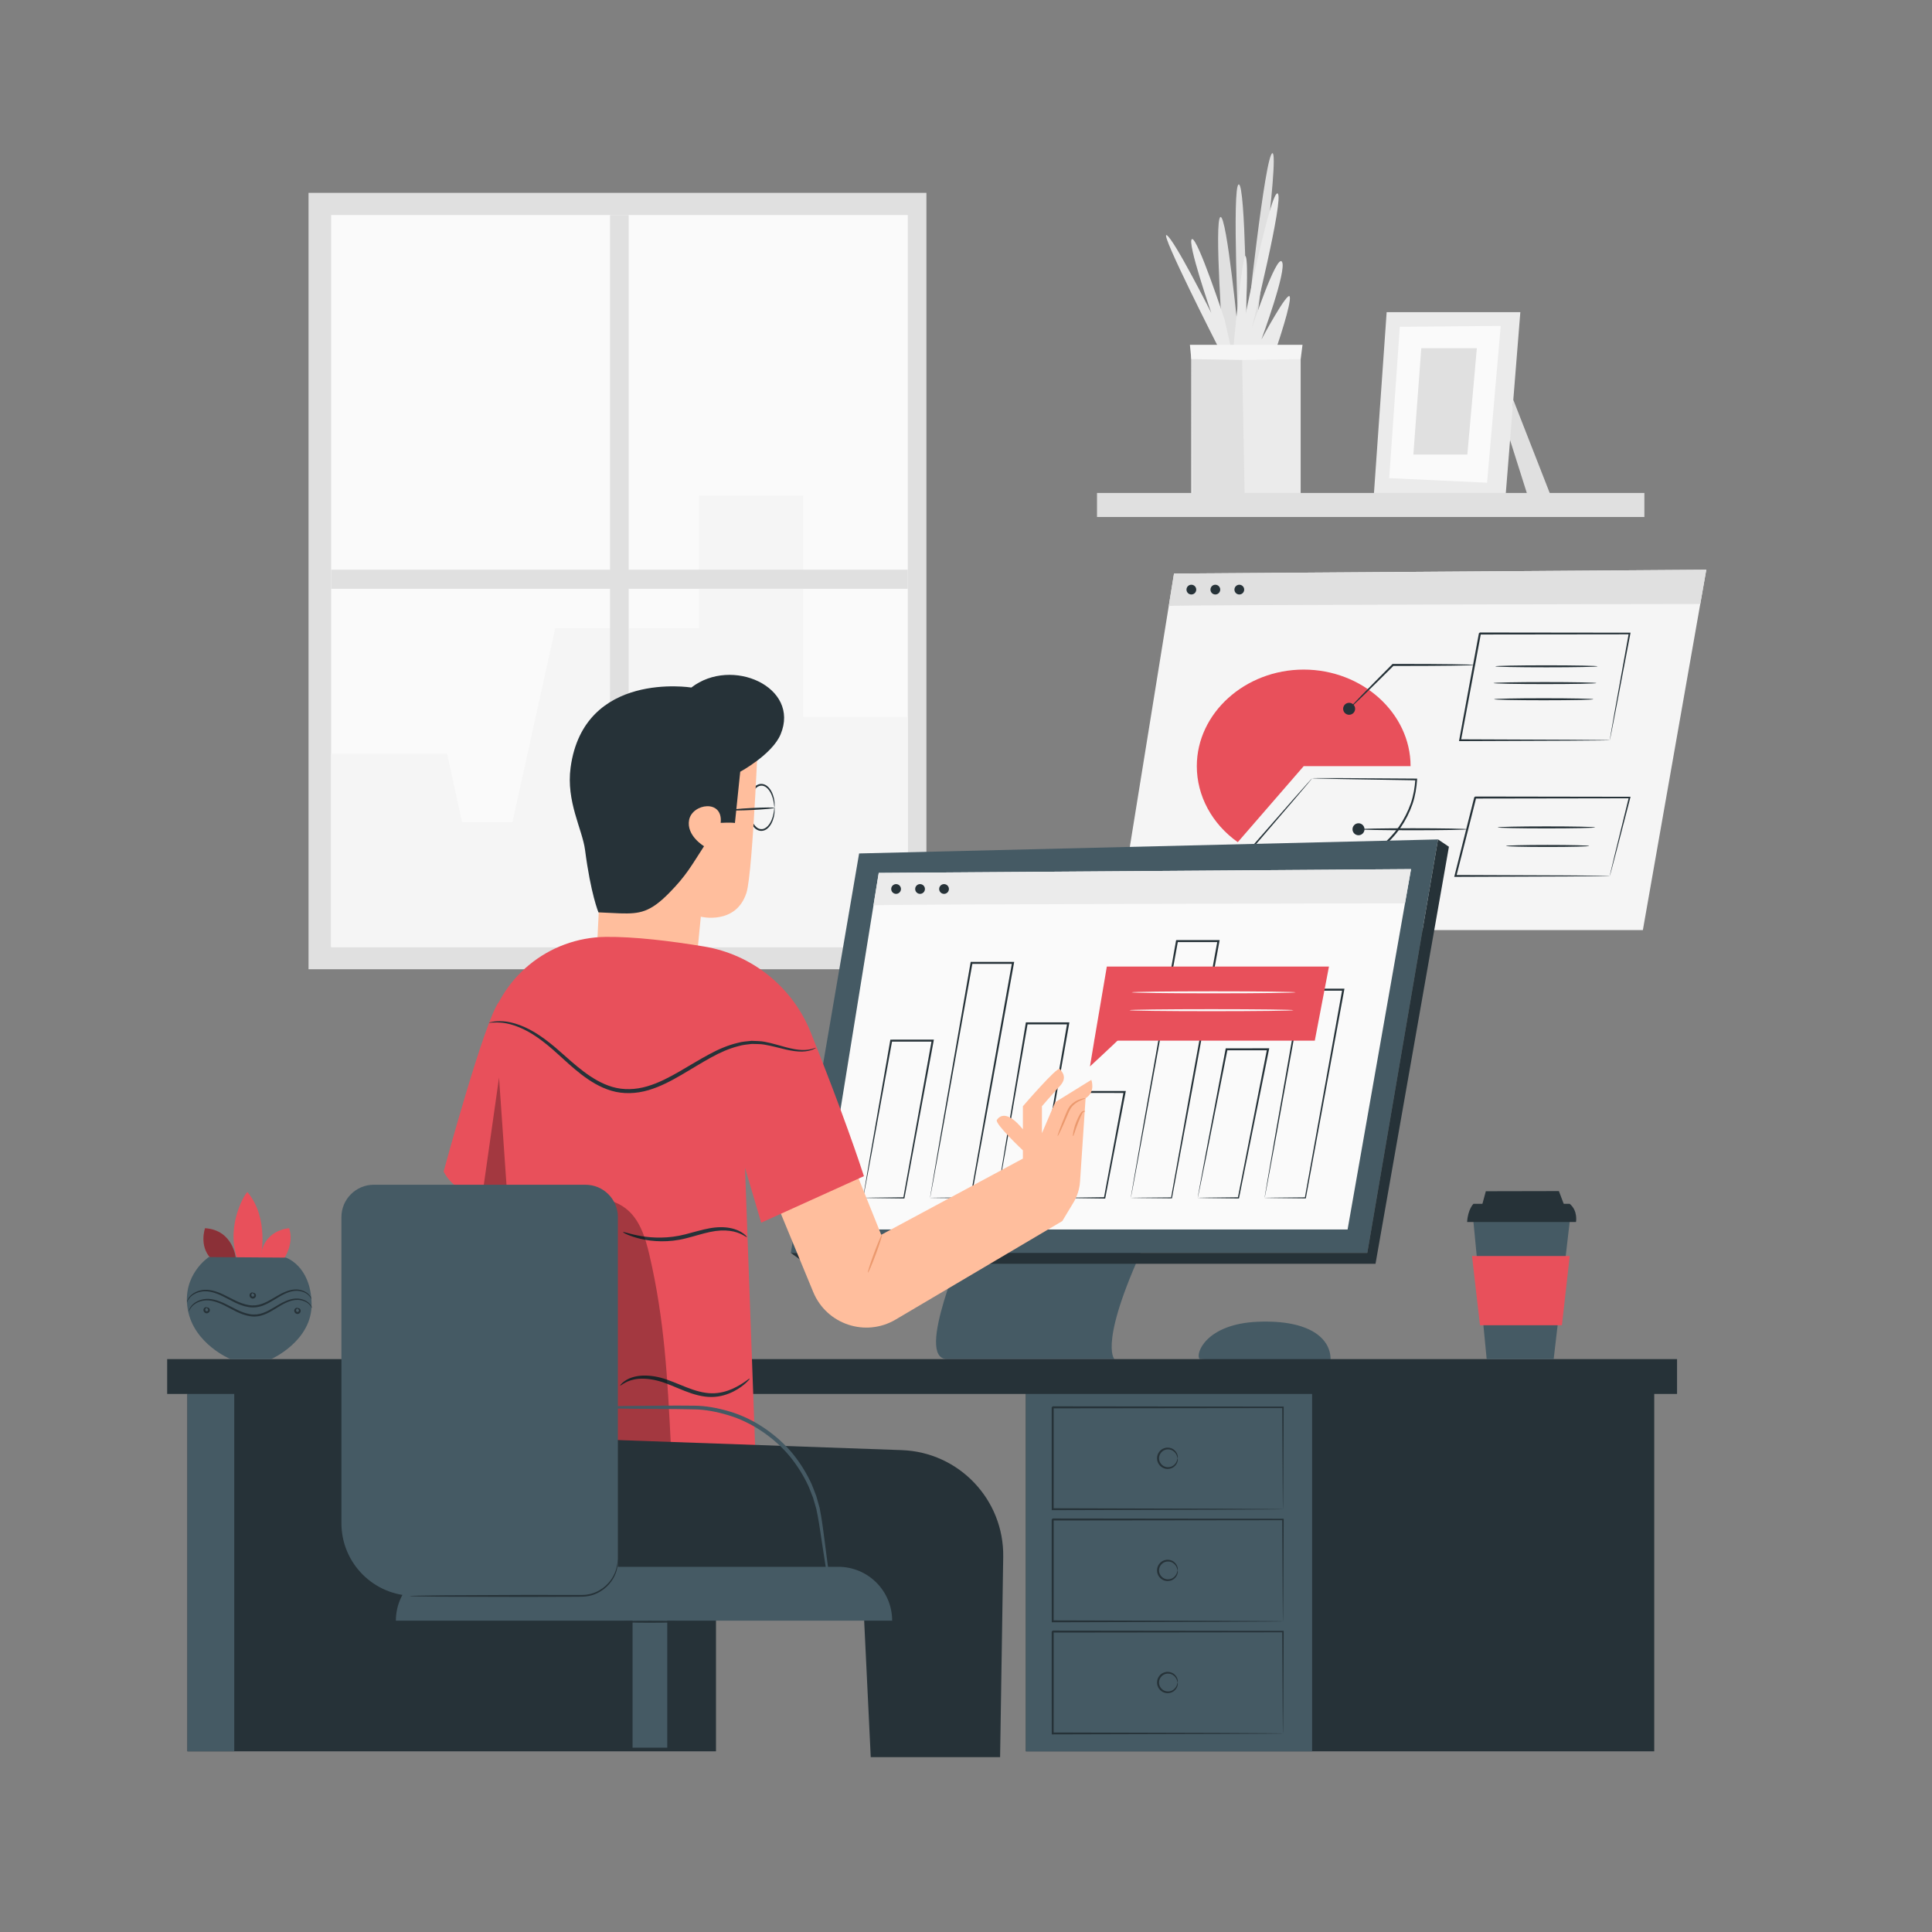 <svg xmlns="http://www.w3.org/2000/svg" xmlns:xlink="http://www.w3.org/1999/xlink" x="0px" y="0px" viewBox="0 0 500 500" style="enable-background:new 0 0 500 500;" xml:space="preserve"><rect x="0" y="0" width="500" height="500" fill="#808080" stroke="none"/><g id="Background_Complete">	<g>		<g>			<rect x="79.846" y="49.913" style="fill:#E0E0E0;" width="159.909" height="200.929"></rect>			<rect x="85.701" y="55.662" style="fill:#FAFAFA;" width="149.233" height="189.444"></rect>			<polygon style="fill:#F5F5F5;" points="85.701,195.113 115.724,195.113 119.584,212.779 132.61,212.779 143.706,162.539     180.854,162.539 180.854,128.285 207.871,128.285 207.871,185.522 234.934,185.522 234.934,245.106 85.701,245.106    "></polygon>			<rect x="157.87" y="55.662" style="fill:#E0E0E0;" width="4.824" height="187.881"></rect>			<rect x="85.701" y="147.438" style="fill:#E0E0E0;" width="149.233" height="4.938"></rect>		</g>		<g>			<polygon style="fill:#E0E0E0;" points="391.642,103.478 401.24,128.033 395.273,128.006 390.491,112.916    "></polygon>			<g>				<g>					<polygon style="fill:#EBEBEB;" points="358.865,80.79 355.566,127.838 389.629,128.55 393.462,80.79      "></polygon>					<polygon style="fill:#FAFAFA;" points="362.273,84.579 359.526,123.74 384.849,124.926 388.386,84.346      "></polygon>				</g>				<polygon style="fill:#E0E0E0;" points="367.83,90.116 365.775,117.644 379.744,117.644 382.209,90.116     "></polygon>			</g>		</g>		<polygon style="fill:#EBEBEB;" points="308.284,128.207 308.284,89.523 336.612,89.523 336.612,128.177   "></polygon>		<path style="fill:#E0E0E0;" d="M324.39,89.523c0,0,6.834-49.946,4.919-49.877c-1.915,0.069-6.722,45.538-6.722,45.538   s-0.201-37.657-2.003-37.457c-1.803,0.201,0,39.86,0,39.86s-3.079-32.186-4.745-31.416c-1.665,0.77,0.715,33.351,0.715,33.351   H324.39"></path>		<path style="fill:#EBEBEB;" d="M319.24,89.523c0,0,2.368-24.895,3.149-23.192c0.781,1.702,0,14.82,0,14.82   s6.559-32.169,8.277-31.076c1.718,1.093-6.715,34.917-6.715,34.917s6.403-19.31,7.808-17.275c1.405,2.035-5.31,20.149-5.31,20.149   s6.871-12.805,7.34-11.087c0.468,1.718-3.28,12.745-3.28,12.745H319.24z"></path>		<path style="fill:#EBEBEB;" d="M315.203,89.674c0,0-15.148-29.735-13.274-28.814c1.873,0.921,11.556,20.129,11.556,20.129   s-6.408-18.54-5-19.108c1.408-0.568,8.436,20.826,8.436,20.826l1.577,6.967H315.203z"></path>		<polygon style="fill:#E0E0E0;" points="321.397,89.587 322.113,128.271 308.643,128.271 308.384,89.458   "></polygon>		<polygon style="fill:#F5F5F5;" points="308.315,92.937 321.361,93.155 336.612,92.937 337.091,89.241 307.945,89.241   "></polygon>		<rect x="283.906" y="127.576" style="fill:#E0E0E0;" width="141.657" height="6.22"></rect>	</g></g><g id="Background_Simple" style="display:none;">	<g style="display:inline;">		<path style="fill:#EBEBEB;" d="M418.45,114.094c26.247,49.747,17.249,113.725-14.284,160.301   c-31.533,46.576-83.993,76.731-139.157,87.712c-39.378,7.838-81.74,6.242-117.72-11.576c-35.98-17.819-64.272-53.667-66.429-93.76   c-0.815-15.143,2.397-31.224,12.503-42.531c16.136-18.055,43.684-18.691,67.887-17.946s51.732,0.18,67.948-17.804   c12.459-13.819,14.294-33.863,20.859-51.273c11.164-29.602,38.096-52.715,69.049-59.258c14.679-3.103,30.04-2.432,44.501,1.537   c23.522,6.456,43.205,22.645,54.63,44.195C418.308,113.825,418.379,113.959,418.45,114.094z"></path>	</g></g><g id="Device">	<g>		<path style="fill:#455A64;" d="M310.462,351.715c-1.199-1.323,1.628-9.093,15.06-9.645c13.432-0.552,18.805,4.341,18.83,9.645   C344.363,354.069,310.462,351.715,310.462,351.715z"></path>		<g>			<g>				<polygon style="fill:#F5F5F5;" points="303.832,148.434 288.914,240.711 425.172,240.711 441.587,147.451     "></polygon>				<path style="fill:#E0E0E0;" d="M302.475,156.832c0.053-0.325,137.552-0.521,137.552-0.521l1.56-8.861l-137.754,0.984     L302.475,156.832"></path>				<path style="fill:#263238;" d="M309.585,152.59c0,0.697-0.565,1.262-1.262,1.262s-1.262-0.565-1.262-1.262     c0-0.697,0.565-1.262,1.262-1.262S309.585,151.893,309.585,152.59z"></path>				<path style="fill:#263238;" d="M315.79,152.59c0,0.697-0.565,1.262-1.262,1.262c-0.697,0-1.262-0.565-1.262-1.262     c0-0.697,0.565-1.262,1.262-1.262C315.225,151.328,315.79,151.893,315.79,152.59z"></path>				<path style="fill:#263238;" d="M321.995,152.59c0,0.697-0.565,1.262-1.262,1.262c-0.697,0-1.262-0.565-1.262-1.262     c0-0.697,0.565-1.262,1.262-1.262C321.43,151.328,321.995,151.893,321.995,152.59z"></path>			</g>			<path style="fill:#E8505B;" d="M337.394,198.281l-17.058,19.673c-6.687-4.734-10.601-11.997-10.601-19.673    c0-13.71,12.486-24.992,27.659-24.992c15.173,0,27.659,11.282,27.659,24.992H337.394z"></path>			<g>				<path style="fill:#263238;" d="M339.581,201.413c0.005,0.01-0.095,0.142-0.294,0.386c-0.221,0.267-0.514,0.62-0.884,1.066     c-0.805,0.95-1.942,2.292-3.38,3.989c-2.947,3.435-7.12,8.3-12.136,14.148l-0.04-0.324c3.434,2.394,7.822,4.184,12.698,4.724     c4.858,0.574,10.186-0.115,15.107-2.279c4.731-2.015,8.639-5.358,11.371-9.157c1.332-1.932,2.357-3.981,3.088-6.051     c0.713-2.081,1.038-4.184,1.184-6.198l0.221,0.233c-8.047-0.135-14.756-0.247-19.496-0.326c-2.331-0.053-4.176-0.095-5.48-0.124     c-0.608-0.02-1.089-0.036-1.452-0.048C339.759,201.436,339.586,201.423,339.581,201.413c-0.005-0.011,0.158-0.02,0.48-0.026     c0.357-0.004,0.83-0.008,1.427-0.015c1.297,0.001,3.134,0.001,5.454,0.003c4.76,0.031,11.497,0.075,19.579,0.128l0.236,0.001     l-0.015,0.231c-0.135,2.056-0.458,4.204-1.177,6.332c-0.737,2.116-1.777,4.211-3.13,6.186     c-2.775,3.883-6.756,7.294-11.572,9.346c-5.011,2.204-10.434,2.896-15.373,2.299c-4.959-0.563-9.417-2.404-12.894-4.861     l-0.2-0.141l0.16-0.183c5.1-5.819,9.342-10.66,12.338-14.078c1.469-1.655,2.631-2.965,3.453-3.891     c0.382-0.421,0.685-0.755,0.914-1.007C339.467,201.512,339.576,201.402,339.581,201.413z"></path>			</g>			<circle style="fill:#263238;" cx="349.153" cy="183.435" r="1.551"></circle>			<g>				<path style="fill:#263238;" d="M381.487,172.087c0,0.036-0.518,0.07-1.455,0.101c-1.035,0.022-2.368,0.049-3.969,0.083     c-3.351,0.047-7.98,0.076-13.093,0.076c-0.846-0.001-1.678-0.002-2.47-0.002l0.182-0.076c-3.214,3.202-6.073,6.017-8.141,8.019     c-0.988,0.943-1.809,1.727-2.453,2.342c-0.583,0.542-0.914,0.828-0.937,0.805c-0.023-0.023,0.263-0.354,0.805-0.937     c0.615-0.644,1.399-1.465,2.342-2.453c2.003-2.067,4.817-4.927,8.019-8.141l0.075-0.076l0.107,0     c0.791-0.001,1.624-0.002,2.47-0.002c5.113,0,9.742,0.029,13.093,0.076c1.6,0.033,2.934,0.061,3.969,0.083     C380.969,172.016,381.487,172.051,381.487,172.087z"></path>			</g>			<g>				<path style="fill:#263238;" d="M416.607,191.568c-0.007-0.008,0.018-0.186,0.072-0.524c0.061-0.364,0.144-0.856,0.249-1.482     c0.232-1.32,0.562-3.204,0.982-5.597c0.87-4.832,2.109-11.714,3.611-20.052l0.208,0.251c-10.862,0.014-24.259,0.03-38.73,0.048     c-0.059,0.045,0.481-0.402,0.252-0.209l-0.001,0.007l-0.003,0.015l-0.005,0.029l-0.011,0.058l-0.021,0.116l-0.043,0.232     l-0.086,0.463l-0.171,0.924c-0.114,0.615-0.228,1.227-0.341,1.838c-0.227,1.221-0.452,2.432-0.675,3.634     c-0.447,2.403-0.887,4.765-1.318,7.078c-0.864,4.624-1.691,9.051-2.469,13.214l-0.232-0.279     c11.41,0.046,21.059,0.085,27.892,0.112c3.394,0.027,6.087,0.049,7.967,0.064c0.905,0.013,1.613,0.023,2.126,0.03     c0.225,0.006,0.405,0.011,0.553,0.015C416.537,191.558,416.603,191.563,416.607,191.568c0.004,0.005-0.053,0.01-0.171,0.015     c-0.141,0.004-0.314,0.009-0.529,0.015c-0.503,0.007-1.197,0.017-2.084,0.03c-1.868,0.015-4.545,0.037-7.92,0.064     c-6.867,0.027-16.564,0.066-28.03,0.112l-0.284,0.001l0.052-0.28c0.767-4.165,1.582-8.594,2.434-13.221     c0.428-2.313,0.864-4.676,1.308-7.079c0.222-1.202,0.447-2.413,0.673-3.634c0.113-0.61,0.227-1.223,0.341-1.838l0.171-0.924     l0.086-0.463l0.043-0.232l0.021-0.116l0.011-0.058l0.005-0.029l0.003-0.015l0.001-0.007c-0.229,0.188,0.312-0.264,0.26-0.217     c14.471,0.018,27.868,0.035,38.73,0.048l0.256,0l-0.048,0.25c-1.598,8.37-2.916,15.279-3.841,20.129     c-0.463,2.367-0.827,4.23-1.083,5.536c-0.124,0.607-0.221,1.084-0.292,1.437C416.652,191.415,416.614,191.577,416.607,191.568z"></path>			</g>			<g>				<circle style="fill:#263238;" cx="351.58" cy="214.611" r="1.551"></circle>				<g>					<path style="fill:#263238;" d="M379.716,214.611c0,0.144-6.299,0.26-14.068,0.26c-7.771,0-14.069-0.117-14.069-0.26      s6.298-0.26,14.069-0.26C373.417,214.351,379.716,214.467,379.716,214.611z"></path>				</g>			</g>			<g>				<path style="fill:#263238;" d="M416.607,226.69c-0.006-0.008,0.019-0.137,0.073-0.382c0.063-0.271,0.144-0.626,0.247-1.074     c0.232-0.967,0.56-2.334,0.977-4.075c0.869-3.538,2.11-8.591,3.635-14.804l0.19,0.244c-10.568,0.017-24.589,0.04-39.938,0.065     c-0.228,0.175,0.304-0.239,0.249-0.194l-0.001,0.005l-0.003,0.01l-0.005,0.021l-0.01,0.042l-0.021,0.084l-0.042,0.168     l-0.085,0.335l-0.169,0.669l-0.336,1.332c-0.224,0.885-0.446,1.765-0.667,2.639c-0.442,1.748-0.879,3.473-1.309,5.17     c-0.861,3.393-1.693,6.673-2.488,9.804l-0.237-0.304c11.625,0.045,21.575,0.084,28.658,0.111     c3.516,0.029,6.318,0.052,8.28,0.068c0.942,0.014,1.682,0.025,2.22,0.033c0.234,0.007,0.424,0.012,0.579,0.016     C416.534,226.679,416.603,226.684,416.607,226.69c0.004,0.006-0.056,0.011-0.179,0.016c-0.148,0.004-0.33,0.01-0.554,0.016     c-0.528,0.008-1.253,0.019-2.177,0.033c-1.951,0.016-4.737,0.039-8.233,0.068c-7.117,0.027-17.115,0.066-28.797,0.111     l-0.314,0.001l0.077-0.306c0.787-3.133,1.612-6.416,2.465-9.81c0.427-1.697,0.862-3.423,1.302-5.171     c0.22-0.874,0.443-1.754,0.666-2.64l0.336-1.332l0.169-0.669l0.085-0.335l0.042-0.168l0.021-0.084l0.011-0.042l0.005-0.021     l0.003-0.01l0.001-0.005c-0.055,0.04,0.479-0.375,0.256-0.199c15.349,0.025,29.37,0.048,39.938,0.064l0.253,0.001l-0.063,0.243     c-1.617,6.234-2.932,11.305-3.853,14.855c-0.455,1.715-0.812,3.061-1.065,4.014c-0.119,0.431-0.213,0.772-0.285,1.033     C416.65,226.584,416.613,226.698,416.607,226.69z"></path>			</g>			<g>				<path style="fill:#263238;" d="M413.463,172.443c0,0.144-5.932,0.26-13.249,0.26c-7.319,0-13.25-0.117-13.25-0.26     c0-0.144,5.931-0.26,13.25-0.26C407.53,172.183,413.463,172.3,413.463,172.443z"></path>			</g>			<g>				<path style="fill:#263238;" d="M413.153,176.782c0,0.144-5.967,0.26-13.326,0.26c-7.362,0-13.327-0.117-13.327-0.26     c0-0.144,5.966-0.26,13.327-0.26C407.186,176.522,413.153,176.639,413.153,176.782z"></path>			</g>			<g>				<path style="fill:#263238;" d="M412.378,180.966c0,0.144-5.759,0.26-12.861,0.26c-7.105,0-12.863-0.117-12.863-0.26     s5.758-0.26,12.863-0.26C406.619,180.706,412.378,180.823,412.378,180.966z"></path>			</g>			<g>				<path style="fill:#263238;" d="M412.843,214.129c0,0.144-5.655,0.261-12.629,0.261c-6.977,0-12.63-0.117-12.63-0.261     c0-0.144,5.654-0.26,12.63-0.26C407.188,213.868,412.843,213.985,412.843,214.129z"></path>			</g>			<g>				<path style="fill:#263238;" d="M411.293,218.933c0,0.144-4.822,0.26-10.77,0.26c-5.949,0-10.771-0.117-10.771-0.26     c0-0.144,4.821-0.26,10.771-0.26C406.471,218.672,411.293,218.789,411.293,218.933z"></path>			</g>		</g>		<g>			<path style="fill:#455A64;" d="M250.345,319.397c-0.487,2.814-13.829,32.337-5.21,32.337s43.271,0,43.271,0    s-4.469-4.207,9.062-32.337H250.345z"></path>			<polygon style="fill:#455A64;" points="222.339,220.871 204.651,324.252 353.857,324.252 372.16,217.244    "></polygon>			<polygon style="fill:#FAFAFA;" points="227.415,225.912 212.496,318.189 348.755,318.189 365.169,224.928    "></polygon>			<polygon style="fill:#263238;" points="372.16,217.244 374.98,219.137 355.983,327.063 208.585,327.063 204.651,324.252     353.857,324.252    "></polygon>			<path style="fill:#EBEBEB;" d="M226.057,234.309c0.053-0.325,137.552-0.521,137.552-0.521l1.56-8.861l-137.754,0.984    L226.057,234.309"></path>			<g>				<path style="fill:#263238;" d="M327.282,310.008c-0.006,0.005,0.004-0.081,0.03-0.254c0.032-0.2,0.072-0.456,0.123-0.777     c0.121-0.723,0.291-1.737,0.509-3.031c0.462-2.69,1.124-6.541,1.948-11.331c1.702-9.705,4.068-23.204,6.755-38.528l0.037-0.212     h0.216c3.424-0.001,7.003-0.002,10.651-0.003h0.081h0.313l-0.057,0.307c-4.163,22.593-7.819,42.438-9.922,53.854l-0.022,0.117     l-0.117-0.001c-3.347-0.035-5.99-0.063-7.832-0.082c-0.866-0.014-1.543-0.025-2.035-0.033c-0.209-0.006-0.375-0.01-0.513-0.014     C327.332,310.016,327.277,310.012,327.282,310.008c0.005-0.004,0.07-0.008,0.193-0.013c0.145-0.004,0.32-0.008,0.54-0.013     c0.5-0.008,1.189-0.019,2.07-0.033c1.821-0.019,4.433-0.047,7.741-0.082l-0.139,0.116c2.054-11.426,5.624-31.287,9.688-53.897     l0.256,0.307h-0.081c-3.648-0.001-7.227-0.002-10.651-0.004l0.253-0.212c-2.767,15.228-5.204,28.643-6.957,38.288     c-0.889,4.807-1.605,8.672-2.104,11.371c-0.249,1.316-0.444,2.346-0.583,3.081c-0.066,0.333-0.119,0.599-0.16,0.806     C327.31,309.906,327.288,310.003,327.282,310.008z"></path>			</g>			<g>				<path style="fill:#263238;" d="M309.965,310.008c-0.012,0.01,0.026-0.237,0.11-0.721c0.094-0.526,0.222-1.239,0.384-2.141     c0.356-1.924,0.861-4.651,1.489-8.043c1.314-6.932,3.142-16.572,5.232-27.593l0.039-0.206l0.211,0     c3.417-0.002,6.989-0.004,10.653-0.006h0.078h0.318l-0.063,0.311c-3.161,15.672-5.971,29.6-7.752,38.43l-0.026,0.13l-0.13-0.002     c-3.324-0.039-5.967-0.07-7.825-0.092c-0.861-0.016-1.539-0.029-2.041-0.038C310.184,310.027,309.954,310.017,309.965,310.008     c0.012-0.01,0.265-0.019,0.742-0.03c0.512-0.009,1.203-0.022,2.082-0.038c1.833-0.022,4.441-0.053,7.72-0.092l-0.156,0.128     c1.736-8.839,4.473-22.781,7.553-38.469l0.255,0.311h-0.078c-3.664-0.002-7.236-0.004-10.653-0.006l0.25-0.206     c-2.171,10.926-4.07,20.481-5.435,27.353c-0.692,3.408-1.249,6.147-1.642,8.081c-0.192,0.922-0.344,1.651-0.456,2.188     c-0.051,0.229-0.092,0.417-0.126,0.574C309.99,309.934,309.971,310.003,309.965,310.008z"></path>			</g>			<g>				<path style="fill:#263238;" d="M292.648,310.008c-0.006,0.005,0.008-0.102,0.041-0.318c0.039-0.241,0.091-0.56,0.158-0.966     c0.151-0.885,0.367-2.145,0.643-3.759c0.579-3.317,1.411-8.086,2.445-14.015c2.122-11.97,5.073-28.615,8.41-47.438l0.038-0.212     l0.216,0c3.412-0.001,7.002-0.002,10.651-0.002h0.081h0.312l-0.056,0.307c-5.222,28.583-9.827,53.499-12.268,66.426l-0.02,0.107     l-0.107-0.001c-3.405-0.033-6.048-0.058-7.87-0.076c-0.864-0.013-1.531-0.023-2.01-0.03     C292.863,310.023,292.648,310.008,292.648,310.008s0.251-0.015,0.714-0.024c0.487-0.007,1.165-0.017,2.043-0.03     c1.803-0.017,4.418-0.043,7.786-0.075l-0.127,0.106c2.287-12.955,6.788-37.89,12.01-66.473l0.256,0.307h-0.081     c-3.648-0.001-7.238-0.002-10.651-0.003l0.254-0.212c-3.416,18.727-6.437,35.287-8.609,47.196     c-1.101,5.945-1.987,10.728-2.603,14.055c-0.309,1.636-0.549,2.913-0.718,3.809c-0.082,0.418-0.146,0.747-0.195,0.995     C292.681,309.884,292.655,310.002,292.648,310.008z"></path>			</g>			<g>				<path style="fill:#263238;" d="M275.332,310.008c-0.011,0.01,0.01-0.162,0.062-0.5c0.062-0.385,0.143-0.883,0.243-1.502     c0.234-1.379,0.56-3.299,0.964-5.684c0.869-4.949,2.075-11.822,3.47-19.766l0.036-0.205l0.21,0     c3.334-0.003,6.932-0.007,10.653-0.01h0.079h0.315l-0.059,0.309c-2.071,10.798-3.937,20.525-5.254,27.392l-0.028,0.147     l-0.147-0.002c-3.266-0.042-5.908-0.076-7.793-0.101c-0.859-0.018-1.545-0.032-2.063-0.043     C275.554,310.03,275.318,310.019,275.332,310.008c0.013-0.011,0.275-0.022,0.761-0.034c0.53-0.011,1.23-0.025,2.108-0.043     c1.856-0.024,4.458-0.059,7.674-0.101l-0.175,0.145c1.277-6.874,3.085-16.612,5.093-27.422l0.256,0.309h-0.079     c-3.721-0.004-7.319-0.007-10.653-0.01l0.246-0.205c-1.479,7.851-2.758,14.645-3.679,19.537     c-0.466,2.402-0.841,4.335-1.111,5.723c-0.129,0.638-0.232,1.151-0.312,1.548C275.387,309.808,275.343,309.998,275.332,310.008z     "></path>			</g>			<g>				<path style="fill:#263238;" d="M258.015,310.008c-0.006,0.005,0.001-0.066,0.02-0.209c0.025-0.172,0.056-0.384,0.095-0.646     c0.096-0.612,0.23-1.455,0.399-2.529c0.367-2.257,0.891-5.474,1.542-9.474c1.357-8.138,3.243-19.457,5.392-32.347l0.035-0.213     l0.217,0c3.435-0.001,7.003-0.003,10.651-0.005h0.081h0.311l-0.054,0.305c-3.3,18.631-6.217,35.1-7.996,45.143l-0.022,0.126     l-0.126-0.001c-3.328-0.037-5.971-0.066-7.823-0.087c-0.865-0.015-1.544-0.027-2.042-0.036     C258.236,310.026,258.004,310.017,258.015,310.008c0.005-0.005,0.071-0.009,0.195-0.014c0.147-0.004,0.326-0.009,0.544-0.015     c0.507-0.009,1.199-0.021,2.079-0.036c1.829-0.021,4.439-0.05,7.725-0.087l-0.149,0.125c1.731-10.052,4.569-26.534,7.78-45.181     l0.256,0.305h-0.081c-3.648-0.002-7.216-0.003-10.651-0.005l0.252-0.213c-2.231,12.797-4.189,24.033-5.598,32.112     c-0.716,4.017-1.292,7.248-1.696,9.514c-0.2,1.094-0.358,1.954-0.472,2.578c-0.053,0.274-0.096,0.496-0.131,0.675     C258.04,309.922,258.021,310.003,258.015,310.008z"></path>			</g>			<g>				<path style="fill:#263238;" d="M240.698,310.008c-0.006,0.005,0.006-0.093,0.035-0.289c0.035-0.223,0.081-0.513,0.14-0.881     c0.135-0.812,0.327-1.961,0.573-3.433c0.518-3.036,1.261-7.393,2.186-12.811c1.902-10.954,4.548-26.189,7.545-43.445     l0.037-0.213l0.217,0c3.417-0.001,7.002-0.002,10.651-0.003h0.081h0.311l-0.055,0.307c-4.654,25.915-8.774,48.576-11.044,60.791     l-0.021,0.111l-0.111-0.001c-3.384-0.034-6.027-0.06-7.856-0.078c-0.864-0.013-1.535-0.024-2.019-0.031     c-0.207-0.005-0.372-0.009-0.507-0.013C240.748,310.016,240.694,310.012,240.698,310.008c0.005-0.004,0.068-0.008,0.189-0.012     c0.141-0.003,0.314-0.008,0.532-0.013c0.492-0.008,1.174-0.018,2.053-0.031c1.809-0.018,4.423-0.044,7.77-0.078l-0.132,0.11     c2.121-12.242,6.142-34.921,10.796-60.836l0.256,0.306h-0.081c-3.648-0.001-7.234-0.002-10.651-0.003l0.253-0.213     c-3.076,17.16-5.793,32.311-7.746,43.204c-0.991,5.435-1.788,9.806-2.343,12.851c-0.277,1.493-0.494,2.659-0.648,3.483     c-0.074,0.38-0.132,0.681-0.176,0.91C240.729,309.894,240.705,310.002,240.698,310.008z"></path>			</g>			<path style="fill:#263238;" d="M233.167,230.068c0,0.697-0.565,1.262-1.262,1.262c-0.697,0-1.262-0.565-1.262-1.262    c0-0.697,0.565-1.262,1.262-1.262C232.602,228.805,233.167,229.37,233.167,230.068z"></path>			<circle style="fill:#263238;" cx="238.11" cy="230.068" r="1.262"></circle>			<path style="fill:#263238;" d="M245.578,230.068c0,0.697-0.565,1.262-1.262,1.262c-0.697,0-1.262-0.565-1.262-1.262    c0-0.697,0.565-1.262,1.262-1.262C245.012,228.805,245.578,229.37,245.578,230.068z"></path>			<g>				<path style="fill:#263238;" d="M223.382,310.008c-0.012,0.01,0.025-0.253,0.106-0.766c0.091-0.555,0.216-1.312,0.373-2.271     c0.346-2.036,0.837-4.927,1.448-8.522c1.278-7.336,3.055-17.536,5.083-29.179l0.037-0.21l0.215,0     c3.434-0.002,6.999-0.004,10.652-0.005h0.08h0.313l-0.057,0.307c-3.093,16.66-5.836,31.437-7.552,40.675l-0.024,0.13     l-0.13-0.001c-3.327-0.038-5.97-0.069-7.825-0.09c-0.862-0.016-1.54-0.028-2.041-0.037     C223.601,310.026,223.37,310.017,223.382,310.008c0.006-0.005,0.072-0.009,0.196-0.014c0.149-0.004,0.327-0.009,0.545-0.015     c0.51-0.009,1.201-0.021,2.08-0.037c1.831-0.021,4.44-0.052,7.723-0.09l-0.154,0.128c1.669-9.247,4.338-24.038,7.347-40.712     l0.256,0.307h-0.08c-3.653-0.002-7.218-0.004-10.652-0.005l0.251-0.21c-2.11,11.549-3.959,21.667-5.288,28.943     c-0.675,3.612-1.218,6.516-1.601,8.562c-0.188,0.98-0.337,1.753-0.446,2.319c-0.05,0.244-0.09,0.444-0.124,0.608     C223.406,309.93,223.388,310.003,223.382,310.008z"></path>			</g>			<g>				<g>					<polygon style="fill:#E8505B;" points="340.269,269.314 283.19,269.314 286.447,250.149 343.933,250.149      "></polygon>				</g>				<path style="fill:#E8505B;" d="M283.19,269.314l-1.108,6.685c0,0,7.493-6.95,7.377-6.95c-0.117,0-6.224,0-6.224,0"></path>				<g>					<path style="fill:#FAFAFA;" d="M335.317,256.811c0,0.144-9.507,0.26-21.231,0.26c-11.729,0-21.234-0.117-21.234-0.26      c0-0.144,9.505-0.26,21.234-0.26C325.811,256.551,335.317,256.667,335.317,256.811z"></path>				</g>				<g>					<path style="fill:#FAFAFA;" d="M334.757,261.436c0,0.144-9.507,0.26-21.231,0.26c-11.729,0-21.233-0.117-21.233-0.26      c0-0.144,9.505-0.26,21.233-0.26C325.25,261.176,334.757,261.292,334.757,261.436z"></path>				</g>			</g>		</g>	</g></g><g id="Desk">	<g>		<g>			<rect x="265.496" y="358.352" style="fill:#263238;" width="162.617" height="94.889"></rect>			<rect x="265.496" y="358.352" style="fill:#455A64;" width="74.081" height="94.889"></rect>			<g>				<g>					<path style="fill:#263238;" d="M332.031,390.583c0,0-0.013-0.17-0.02-0.484c-0.005-0.335-0.012-0.793-0.02-1.381      c-0.011-1.23-0.027-2.999-0.047-5.265c-0.024-4.566-0.058-11.13-0.101-19.23l0.187,0.187      c-15.392,0.019-36.42,0.045-59.59,0.073c-0.235,0.233,0.312-0.318,0.256-0.258v0.007v0.014v0.027v0.054v0.109v0.217v0.433      l0,0.865l0,1.723c0,1.146,0,2.286-0.001,3.419c-0.001,2.266-0.002,4.505-0.002,6.71c-0.003,4.41-0.006,8.686-0.009,12.78      l-0.248-0.248c17.281,0.048,32.142,0.089,42.711,0.118c5.276,0.029,9.479,0.052,12.39,0.068      c1.431,0.013,2.543,0.024,3.324,0.031c0.363,0.006,0.649,0.011,0.865,0.015C331.923,390.573,332.026,390.578,332.031,390.583      c0.005,0.005-0.087,0.01-0.273,0.015c-0.209,0.004-0.485,0.009-0.836,0.015c-0.769,0.007-1.864,0.018-3.273,0.031      c-2.898,0.016-7.082,0.039-12.334,0.068c-10.61,0.029-25.53,0.07-42.879,0.118l-0.248,0.001l0-0.249      c-0.003-4.094-0.006-8.37-0.009-12.78c-0.001-2.205-0.002-4.444-0.002-6.71c0-1.133,0-2.273-0.001-3.419l0-1.723v-0.865v-0.433      v-0.217v-0.109v-0.054v-0.027v-0.014v-0.007c-0.057,0.053,0.495-0.496,0.264-0.263c23.17,0.028,44.199,0.054,59.59,0.073      l0.188,0l-0.001,0.187c-0.042,8.148-0.077,14.75-0.101,19.344c-0.02,2.248-0.036,4.003-0.047,5.223      c-0.009,0.573-0.015,1.02-0.02,1.347C332.044,390.439,332.037,390.59,332.031,390.583z"></path>				</g>				<g>					<path style="fill:#263238;" d="M304.768,377.403c-0.044,0.001-0.057-0.225-0.178-0.594c-0.119-0.363-0.385-0.883-0.935-1.274      c-0.532-0.393-1.387-0.6-2.203-0.287c-0.81,0.289-1.501,1.152-1.493,2.155c-0.009,1.003,0.683,1.866,1.493,2.155      c0.816,0.314,1.671,0.106,2.204-0.287c0.55-0.391,0.816-0.912,0.935-1.274C304.711,377.629,304.725,377.402,304.768,377.403      c0.027-0.002,0.086,0.227,0.019,0.643c-0.067,0.407-0.303,1.024-0.908,1.517c-0.584,0.494-1.591,0.797-2.591,0.445      c-0.99-0.319-1.862-1.371-1.85-2.606c-0.012-1.235,0.86-2.286,1.85-2.606c0.999-0.352,2.007-0.049,2.59,0.445      c0.605,0.494,0.842,1.11,0.909,1.517C304.854,377.176,304.796,377.405,304.768,377.403z"></path>				</g>			</g>			<g>				<g>					<path style="fill:#263238;" d="M332.031,419.599c0,0-0.013-0.17-0.02-0.484c-0.005-0.335-0.012-0.793-0.02-1.381      c-0.011-1.23-0.027-2.999-0.047-5.265c-0.024-4.566-0.058-11.13-0.101-19.23l0.187,0.187      c-15.392,0.019-36.42,0.045-59.59,0.073c-0.235,0.233,0.312-0.318,0.256-0.258v0.007v0.013v0.027v0.054v0.109v0.217v0.433      l0,0.865l0,1.723c0,1.146,0,2.286-0.001,3.419c-0.001,2.266-0.002,4.505-0.002,6.71c-0.003,4.41-0.006,8.686-0.009,12.78      l-0.248-0.248c17.281,0.048,32.142,0.089,42.711,0.118c5.276,0.029,9.479,0.052,12.39,0.068      c1.431,0.013,2.543,0.024,3.324,0.031c0.363,0.006,0.649,0.011,0.865,0.015C331.923,419.589,332.026,419.594,332.031,419.599      c0.005,0.005-0.087,0.01-0.273,0.015c-0.209,0.004-0.485,0.009-0.836,0.015c-0.769,0.007-1.864,0.018-3.273,0.031      c-2.898,0.016-7.082,0.039-12.334,0.068c-10.61,0.029-25.53,0.07-42.879,0.118l-0.248,0.001l0-0.249      c-0.003-4.094-0.006-8.37-0.009-12.78c-0.001-2.205-0.002-4.444-0.002-6.71c0-1.133,0-2.273-0.001-3.419l0-1.723v-0.865v-0.433      v-0.217v-0.109v-0.054v-0.027v-0.013v-0.007c-0.057,0.053,0.495-0.496,0.264-0.263c23.17,0.028,44.199,0.054,59.59,0.073      l0.188,0l-0.001,0.187c-0.042,8.148-0.077,14.75-0.101,19.344c-0.02,2.248-0.036,4.003-0.047,5.223      c-0.009,0.573-0.015,1.02-0.02,1.347C332.044,419.454,332.037,419.605,332.031,419.599z"></path>				</g>				<g>					<path style="fill:#263238;" d="M304.768,406.419c-0.044,0.001-0.057-0.225-0.178-0.594c-0.119-0.363-0.385-0.883-0.935-1.274      c-0.532-0.393-1.387-0.6-2.203-0.287c-0.81,0.289-1.501,1.152-1.493,2.155c-0.009,1.004,0.683,1.866,1.493,2.155      c0.816,0.314,1.671,0.106,2.204-0.287c0.55-0.391,0.816-0.912,0.935-1.274C304.711,406.644,304.725,406.418,304.768,406.419      c0.027-0.002,0.086,0.227,0.019,0.643c-0.067,0.407-0.303,1.024-0.908,1.518c-0.584,0.494-1.591,0.797-2.591,0.445      c-0.99-0.319-1.862-1.371-1.85-2.606c-0.012-1.235,0.86-2.286,1.85-2.606c0.999-0.352,2.007-0.049,2.59,0.445      c0.605,0.494,0.842,1.11,0.909,1.517C304.854,406.192,304.796,406.421,304.768,406.419z"></path>				</g>			</g>			<g>				<g>					<path style="fill:#263238;" d="M332.031,448.614c0,0-0.013-0.17-0.02-0.484c-0.005-0.335-0.012-0.793-0.02-1.381      c-0.011-1.23-0.027-2.999-0.047-5.265c-0.024-4.566-0.058-11.13-0.101-19.23l0.187,0.187      c-15.392,0.019-36.42,0.045-59.59,0.073c-0.235,0.233,0.312-0.318,0.256-0.258v0.007v0.014v0.027v0.054v0.108v0.217v0.433      l0,0.865l0,1.724c0,1.146,0,2.286-0.001,3.419c-0.001,2.266-0.002,4.505-0.002,6.71c-0.003,4.41-0.006,8.686-0.009,12.78      l-0.248-0.248c17.281,0.048,32.142,0.089,42.711,0.118c5.276,0.029,9.479,0.052,12.39,0.068      c1.431,0.013,2.543,0.024,3.324,0.031c0.363,0.006,0.649,0.011,0.865,0.015C331.923,448.604,332.026,448.609,332.031,448.614      c0.005,0.005-0.087,0.01-0.273,0.015c-0.209,0.004-0.485,0.009-0.836,0.015c-0.769,0.007-1.864,0.018-3.273,0.031      c-2.898,0.016-7.082,0.039-12.334,0.068c-10.61,0.029-25.53,0.07-42.879,0.118l-0.248,0.001l0-0.249      c-0.003-4.094-0.006-8.37-0.009-12.78c-0.001-2.205-0.002-4.444-0.002-6.71c0-1.133,0-2.273-0.001-3.419l0-1.724v-0.865v-0.433      v-0.217v-0.108v-0.054v-0.027v-0.014v-0.007c-0.057,0.053,0.495-0.496,0.264-0.263c23.17,0.028,44.199,0.054,59.59,0.073      l0.188,0l-0.001,0.187c-0.042,8.148-0.077,14.751-0.101,19.344c-0.02,2.248-0.036,4.003-0.047,5.223      c-0.009,0.573-0.015,1.02-0.02,1.347C332.044,448.47,332.037,448.621,332.031,448.614z"></path>				</g>				<g>					<path style="fill:#263238;" d="M304.768,435.434c-0.044,0.001-0.057-0.225-0.178-0.594c-0.119-0.363-0.385-0.883-0.935-1.274      c-0.532-0.393-1.387-0.6-2.203-0.287c-0.81,0.289-1.501,1.152-1.493,2.155c-0.009,1.003,0.683,1.866,1.493,2.155      c0.816,0.314,1.671,0.106,2.204-0.287c0.55-0.391,0.816-0.912,0.935-1.274C304.711,435.66,304.725,435.433,304.768,435.434      c0.027-0.002,0.086,0.227,0.019,0.643c-0.067,0.407-0.303,1.024-0.908,1.518c-0.584,0.494-1.591,0.797-2.591,0.445      c-0.99-0.319-1.862-1.371-1.85-2.607c-0.012-1.235,0.86-2.286,1.85-2.606c0.999-0.352,2.007-0.049,2.59,0.445      c0.605,0.494,0.842,1.11,0.909,1.518C304.854,435.207,304.796,435.436,304.768,435.434z"></path>				</g>			</g>		</g>		<rect x="48.508" y="358.352" style="fill:#263238;" width="136.79" height="94.889"></rect>		<rect x="43.264" y="351.734" style="fill:#263238;" width="390.754" height="9.017"></rect>		<rect x="48.508" y="360.751" style="fill:#455A64;" width="12.116" height="92.49"></rect>	</g></g><g id="Character">	<g>		<g>			<g>				<path style="fill:#263238;" d="M200.431,208.956c-0.045,0-0.058-0.414-0.167-1.147c-0.125-0.721-0.333-1.8-0.992-2.921     c-0.339-0.537-0.8-1.119-1.462-1.402c-0.651-0.311-1.48-0.165-2.085,0.395c-1.24,1.119-1.772,3.116-1.79,5.073     c0.017,1.958,0.55,3.956,1.79,5.074c0.605,0.56,1.435,0.706,2.086,0.395c0.662-0.283,1.123-0.865,1.462-1.402     c0.66-1.121,0.868-2.199,0.992-2.92C200.373,209.37,200.385,208.956,200.431,208.956c0.026-0.001,0.083,0.415,0.034,1.17     c-0.067,0.745-0.217,1.863-0.876,3.082c-0.345,0.586-0.816,1.245-1.605,1.611c-0.387,0.181-0.852,0.266-1.315,0.19     c-0.462-0.079-0.895-0.308-1.256-0.614c-1.439-1.28-1.971-3.378-2.001-5.441c0.03-2.062,0.562-4.16,2.001-5.439     c0.361-0.305,0.794-0.535,1.256-0.613c0.463-0.076,0.928,0.01,1.315,0.19c0.789,0.366,1.26,1.025,1.605,1.611     c0.659,1.219,0.809,2.337,0.876,3.083C200.514,208.542,200.457,208.957,200.431,208.956z"></path>			</g>			<g>				<g>					<g>						<path style="fill:#FFBE9D;" d="M157.256,189.45l-2.958,59.919l25.653,2.416l1.418-14.542c0,0,9.048,2.236,11.797-6.136       c1.756-5.348,3.318-47.233,3.318-47.233L157.256,189.45z"></path>					</g>					<g>						<path style="fill:#263238;" d="M202.016,190.053c-2.187,5.211-10.447,9.672-10.447,9.672l-1.37,13.264       c-1.087-0.174-3.685-0.032-3.685-0.032c0.661-6.224-7.355-5.01-8.171-0.765c-0.785,4.081,3.864,6.805,3.864,6.805       c-3.208,4.923-4.509,7.52-9.062,12.133c-4.928,4.993-7.578,5.397-12.664,5.247l-5.605-0.259c0,0-1.995-4.788-3.458-16.098       c-0.704-5.441-4.951-12.569-3.742-21.415c3.435-25.137,31.248-20.673,31.248-20.673       C189.364,169.845,207.16,177.796,202.016,190.053z"></path>					</g>				</g>			</g>			<g>				<path style="fill:#263238;" d="M200.431,209.075c0.004,0.144-2.573,0.391-5.756,0.551c-3.184,0.161-5.774,0.175-5.786,0.031     c-0.012-0.143,2.565-0.39,5.757-0.551C197.836,208.945,200.426,208.931,200.431,209.075z"></path>			</g>		</g>		<g>			<path style="fill:#FFBE9D;" d="M282.434,279.465l-9.352,5.789l-3.431,8.016v-6.977c0,0,2.54-2.969,4.618-5.196    c2.078-2.227,0.594-3.711,0-4.453c-0.594-0.742-9.544,9.649-9.544,9.649v5.973c-4.163-5.13-6.097-3.367-6.739-2.434    c-0.641,0.933,6.739,7.884,6.739,7.884v2.127l-36.662,19.716l-9.65-24.007l-19.715,10.338l11.766,28.49    c3.456,8.368,13.523,11.734,21.317,7.128l43.145-25.498l2.878-4.787c0.994-1.653,1.579-3.52,1.708-5.445l1.438-21.564    C283.622,282.582,282.434,279.465,282.434,279.465z"></path>			<g>				<path style="fill:#EB996E;" d="M228.245,319.568c0.135,0.05-0.567,2.28-1.567,4.98c-1.001,2.701-1.921,4.85-2.056,4.8     c-0.135-0.05,0.567-2.28,1.567-4.981C227.19,321.668,228.11,319.518,228.245,319.568z"></path>			</g>			<g>				<path style="fill:#EB996E;" d="M280.95,284.215c0.027,0.084-0.685,0.272-1.704,0.768c-0.504,0.253-1.063,0.632-1.59,1.151     c-0.512,0.505-0.881,1.242-1.22,2.05c-1.368,3.272-2.585,5.884-2.717,5.827c-0.132-0.056,0.867-2.754,2.238-6.031     c0.345-0.82,0.755-1.628,1.366-2.191c0.588-0.543,1.214-0.915,1.769-1.14C280.208,284.215,280.936,284.163,280.95,284.215z"></path>			</g>			<g>				<path style="fill:#EB996E;" d="M280.858,287.626c-0.008,0.06-0.473-0.024-0.785,0.527c-0.29,0.556-0.668,1.442-1.045,2.381     c-0.758,1.903-1.171,3.523-1.318,3.494c-0.136-0.021,0.055-1.729,0.833-3.685c0.397-0.98,0.804-1.807,1.23-2.404     c0.232-0.302,0.563-0.444,0.779-0.437C280.776,287.505,280.872,287.599,280.858,287.626z"></path>			</g>		</g>		<g>			<g>				<g>					<g>						<g>							<path style="fill:#E8505B;" d="M192.808,302.235l4.19,14.193l26.589-12.038c-0.955-2.97-5.354-16.208-13.772-37.211        c-4.691-11.703-15.125-20.148-27.562-22.217c-8.702-1.447-18.169-2.577-25.46-2.497c-14.91,0.165-27.735,10.684-30.684,25.3        c-2.251,11.157,1.691,18.52-0.85,42.928l-0.809,61.364l70.988,2.609L192.808,302.235z"></path>						</g>					</g>				</g>				<path style="fill:#E8505B;" d="M128.557,310.085c0,0-9.862,0.58-13.748-6.892c0,0,10.633-39.304,14.341-43.933L128.557,310.085z     "></path>				<g>					<path style="fill:#263238;" d="M211.158,271.181c0.015,0.03-0.268,0.195-0.843,0.455c-0.588,0.215-1.499,0.484-2.705,0.51      c-1.203,0.037-2.666-0.168-4.309-0.544c-1.643-0.371-3.474-0.922-5.518-1.26c-1.02-0.188-2.103-0.118-3.22-0.175      c-1.114,0.153-2.284,0.208-3.451,0.571c-2.352,0.591-4.764,1.638-7.177,2.987c-2.426,1.327-4.895,2.888-7.525,4.424      c-2.63,1.523-5.443,3.059-8.611,3.987c-3.15,0.935-6.54,1.049-9.55,0.153c-3.016-0.886-5.574-2.528-7.807-4.231      c-2.231-1.725-4.174-3.544-6.007-5.206c-1.817-1.674-3.584-3.13-5.296-4.324c-3.415-2.412-6.663-3.549-8.969-3.82      c-2.316-0.249-3.611,0.08-3.625-0.035c-0.007-0.035,0.309-0.117,0.924-0.24c0.616-0.114,1.544-0.189,2.74-0.128      c2.389,0.15,5.802,1.227,9.343,3.614c1.773,1.178,3.605,2.633,5.459,4.29c1.863,1.639,3.814,3.421,6.012,5.086      c2.198,1.645,4.672,3.197,7.507,4.014c2.827,0.824,5.97,0.717,8.978-0.172c3.022-0.883,5.778-2.372,8.39-3.87      c2.613-1.51,5.104-3.062,7.581-4.386c2.461-1.345,4.964-2.401,7.427-2.981c1.218-0.357,2.455-0.402,3.623-0.536      c1.177,0.076,2.318,0.034,3.375,0.252c2.11,0.399,3.925,1.003,5.535,1.421c1.607,0.424,3.012,0.678,4.169,0.704      C209.943,271.792,211.122,271.062,211.158,271.181z"></path>				</g>				<g>					<path style="fill:#263238;" d="M193.284,320.151c-0.102,0.16-1.495-1.241-4.413-1.605c-1.439-0.196-3.181-0.125-5.076,0.279      c-1.903,0.387-3.957,1.071-6.2,1.634c-4.523,1.184-8.857,0.859-11.793,0.161c-2.965-0.699-4.61-1.652-4.562-1.749      c0.063-0.165,1.791,0.533,4.706,1.027c2.899,0.494,7.038,0.69,11.398-0.45c2.186-0.548,4.279-1.215,6.269-1.566      c1.987-0.369,3.862-0.37,5.377-0.063c1.524,0.288,2.669,0.876,3.36,1.384C193.046,319.716,193.326,320.109,193.284,320.151z"></path>				</g>				<g>					<path style="fill:#263238;" d="M194.017,356.788c0.045,0.047-0.264,0.455-0.939,1.085c-0.681,0.617-1.732,1.468-3.219,2.225      c-1.478,0.747-3.421,1.428-5.674,1.44c-2.25,0.031-4.642-0.639-6.964-1.556c-2.33-0.908-4.466-1.928-6.476-2.503      c-2.018-0.584-3.918-0.77-5.484-0.642c-1.57,0.134-2.777,0.601-3.542,1.042c-0.776,0.43-1.145,0.782-1.212,0.71      c-0.034-0.029,0.239-0.485,0.991-1.05c0.739-0.574,2.005-1.193,3.678-1.433c1.666-0.235,3.692-0.113,5.822,0.448      c2.147,0.561,4.307,1.567,6.6,2.458c2.281,0.901,4.518,1.545,6.589,1.567c2.068,0.041,3.907-0.517,5.355-1.146      C192.448,358.113,193.897,356.639,194.017,356.788z"></path>				</g>			</g>			<g style="opacity:0.3;">				<path d="M116.983,310.772c9.298,1.902,18.845-0.016,28.318-0.578c5.744-0.341,12.116-0.962,16.66,2.569     c3.603,2.799,5.053,7.506,6.092,11.949c3.963,16.934,4.684,32.066,5.575,49.435l-45.993-0.993L116.983,310.772z"></path>			</g>			<polygon style="opacity:0.3;" points="129.151,278.875 131.143,307.555 125.076,307.555    "></polygon>		</g>		<path style="fill:#263238;" d="M142.074,372.057l91.294,3.232c14.82,0.525,26.495,12.811,26.264,27.638l-0.807,51.817h-33.477   l-2.155-44.677l-81.119-2.133V372.057z"></path>	</g>	<g>		<g>			<rect x="163.706" y="419.428" style="fill:#455A64;" width="8.979" height="32.87"></rect>			<g>				<path style="fill:#455A64;" d="M88.359,314.994v79.202c0,10.387,8.421,18.808,18.808,18.808h52.74v-98.009     c0-4.629-3.753-8.382-8.382-8.382H96.741C92.112,306.611,88.359,310.364,88.359,314.994z"></path>				<path style="fill:#455A64;" d="M230.889,419.428H102.454l0,0c0-7.699,6.242-13.941,13.941-13.941h100.553     C224.648,405.487,230.889,411.728,230.889,419.428L230.889,419.428z"></path>			</g>			<g>				<path style="fill:#263238;" d="M159.906,403.638c0,0,0.126,0.844-0.2,2.33c-0.32,1.456-1.256,3.618-3.445,5.303     c-1.084,0.822-2.461,1.528-4.058,1.797c-0.79,0.16-1.643,0.163-2.473,0.169c-0.841,0.004-1.706,0.009-2.592,0.014     c-3.555,0.01-7.449,0.021-11.54,0.033c-8.159-0.021-15.541-0.04-20.968-0.054c-2.631-0.031-4.785-0.057-6.354-0.076     c-0.704-0.019-1.276-0.035-1.728-0.047c-0.395-0.017-0.602-0.034-0.602-0.052c0-0.018,0.207-0.036,0.602-0.053     c0.451-0.013,1.023-0.03,1.728-0.051c1.569-0.022,3.723-0.052,6.354-0.089c5.427-0.026,12.81-0.06,20.968-0.099     c4.091,0.003,7.985,0.006,11.54,0.008c0.886,0.003,1.751,0.006,2.592,0.008c0.847,0.002,1.637,0.008,2.398-0.136     c1.528-0.238,2.854-0.894,3.911-1.667c2.133-1.582,3.097-3.648,3.469-5.059C159.889,404.48,159.84,403.633,159.906,403.638z"></path>			</g>			<g>				<path style="fill:#263238;" d="M176.075,419.704c0,0.144-3.528,0.26-7.878,0.26c-4.352,0-7.879-0.117-7.879-0.26     s3.527-0.26,7.879-0.26C172.547,419.444,176.075,419.56,176.075,419.704z"></path>			</g>		</g>		<g>			<path style="fill:#455A64;" d="M215.152,413.695c-0.036,0.005-0.118-0.329-0.244-0.97c-0.125-0.641-0.293-1.588-0.498-2.81    c-0.41-2.443-0.971-5.983-1.641-10.36c-0.358-2.178-0.647-4.61-1.133-7.138c-0.124-0.631-0.25-1.272-0.378-1.923    c-0.187-0.637-0.376-1.284-0.569-1.941c-0.096-0.328-0.192-0.659-0.289-0.992c-0.127-0.323-0.255-0.648-0.384-0.975    c-0.263-0.652-0.505-1.324-0.794-1.984c-1.212-2.621-2.807-5.215-4.784-7.653c-1.995-2.425-4.44-4.611-7.187-6.479    c-2.752-1.865-5.711-3.298-8.717-4.199c-2.996-0.905-6.001-1.486-8.891-1.525c-5.822-0.127-11.119-0.092-15.54-0.162    c-4.428-0.047-8.011-0.103-10.488-0.165c-1.238-0.031-2.2-0.064-2.851-0.098c-0.652-0.034-0.994-0.069-0.994-0.105    c0-0.036,0.342-0.071,0.994-0.105c0.652-0.034,1.613-0.067,2.851-0.098c2.476-0.062,6.059-0.118,10.488-0.166    c4.434-0.024,9.687-0.136,15.571-0.06c2.972,0.016,6.072,0.59,9.164,1.51c3.102,0.915,6.158,2.386,8.995,4.309    c2.833,1.925,5.348,4.186,7.393,6.693c2.027,2.52,3.651,5.204,4.873,7.911c0.292,0.681,0.534,1.375,0.798,2.048    c0.128,0.338,0.256,0.673,0.383,1.007c0.096,0.343,0.192,0.684,0.287,1.023c0.189,0.676,0.375,1.343,0.559,2    c0.122,0.67,0.243,1.33,0.361,1.979c0.458,2.592,0.699,4.987,1.012,7.185c0.577,4.391,1.026,7.946,1.313,10.407    c0.144,1.23,0.247,2.187,0.305,2.837C215.174,413.346,215.187,413.69,215.152,413.695z"></path>		</g>	</g></g><g id="Plant">	<g>		<g>			<path style="fill:#E8505B;" d="M53.066,317.858c0,0-1.612,4.536,1.488,7.813h6.479C61.034,325.671,60.431,318.347,53.066,317.858    z"></path>			<path style="opacity:0.4;" d="M53.066,317.858c0,0-1.612,4.536,1.488,7.813h6.479C61.034,325.671,60.431,318.347,53.066,317.858z    "></path>			<path style="fill:#E8505B;" d="M64.057,308.533c-0.267-0.318-5.784,8.317-2.684,17.138h6.075    C67.449,325.671,69.826,315.412,64.057,308.533z"></path>			<path style="fill:#E8505B;" d="M74.832,317.858c0,0-6.937,0.33-7.383,7.813h6.075C73.524,325.671,76.18,321.935,74.832,317.858z"></path>			<path style="fill:#455A64;" d="M54.053,325.326c0,0-7.025,4.553-5.464,13.529c1.561,8.976,11.057,12.879,11.057,12.879h10.537    c0,0,10.716-4.711,10.456-14.468c-0.26-9.757-6.646-11.794-6.646-11.794L54.053,325.326z"></path>		</g>		<g>			<path style="fill:#263238;" d="M80.604,336.177c-0.05,0.028-0.199-0.491-0.872-1.085c-0.655-0.58-1.928-1.165-3.516-1.008    c-1.602,0.148-3.321,1.09-5.146,2.237c-0.927,0.561-1.92,1.157-3.059,1.574c-1.129,0.431-2.443,0.594-3.715,0.371    c-2.568-0.433-4.619-1.813-6.54-2.738c-1.904-0.962-3.809-1.532-5.393-1.298c-1.59,0.205-2.729,0.983-3.285,1.667    c-0.581,0.688-0.656,1.223-0.715,1.198c-0.017-0.004,0.005-0.129,0.065-0.368c0.076-0.232,0.207-0.578,0.491-0.955    c0.538-0.762,1.714-1.642,3.392-1.907c1.694-0.297,3.705,0.277,5.655,1.231c1.964,0.924,3.997,2.255,6.412,2.656    c1.197,0.207,2.384,0.064,3.46-0.336c1.08-0.388,2.056-0.958,2.985-1.506c1.833-1.121,3.65-2.083,5.36-2.193    c1.71-0.119,3.033,0.563,3.687,1.226c0.336,0.333,0.52,0.655,0.625,0.876C80.588,336.047,80.619,336.172,80.604,336.177z"></path>		</g>		<g>			<path style="fill:#263238;" d="M80.748,338.529c-0.05,0.028-0.196-0.486-0.858-1.08c-0.645-0.579-1.903-1.169-3.477-1.012    c-1.587,0.147-3.286,1.089-5.09,2.235c-0.916,0.56-1.897,1.157-3.025,1.575c-1.118,0.432-2.422,0.596-3.683,0.372    c-2.546-0.435-4.572-1.816-6.471-2.741c-1.883-0.961-3.77-1.531-5.338-1.294c-1.575,0.207-2.697,0.991-3.243,1.672    c-0.571,0.686-0.644,1.216-0.703,1.192c-0.017-0.004,0.004-0.128,0.063-0.365c0.073-0.23,0.202-0.574,0.48-0.95    c0.527-0.759,1.686-1.645,3.35-1.913c1.68-0.302,3.676,0.273,5.603,1.227c1.943,0.923,3.951,2.255,6.343,2.657    c1.186,0.207,2.361,0.064,3.425-0.337c1.069-0.388,2.033-0.959,2.951-1.506c1.811-1.119,3.609-2.083,5.306-2.192    c1.697-0.118,3.006,0.57,3.649,1.232c0.331,0.332,0.51,0.653,0.613,0.873C80.733,338.4,80.764,338.523,80.748,338.529z"></path>		</g>		<g>			<path style="fill:#263238;" d="M53.42,338.467c-0.041-0.056,0.277-0.242,0.653,0.065c0.173,0.135,0.328,0.468,0.202,0.793    c-0.112,0.306-0.422,0.581-0.841,0.562c-0.415-0.038-0.685-0.346-0.764-0.655c-0.089-0.329,0.068-0.632,0.234-0.771    c0.36-0.302,0.67-0.166,0.646-0.106c0,0.074-0.224,0.117-0.372,0.352c-0.072,0.116-0.104,0.256-0.048,0.388    c0.05,0.136,0.201,0.267,0.34,0.273c0.134,0.013,0.301-0.098,0.361-0.223c0.066-0.12,0.044-0.25-0.028-0.363    C53.657,338.554,53.432,338.538,53.42,338.467z"></path>		</g>		<g>			<path style="fill:#263238;" d="M65.353,334.667c-0.041-0.056,0.277-0.242,0.653,0.065c0.173,0.135,0.328,0.468,0.202,0.793    c-0.112,0.306-0.422,0.581-0.841,0.562c-0.414-0.038-0.685-0.346-0.764-0.655c-0.089-0.329,0.067-0.632,0.234-0.771    c0.36-0.302,0.67-0.166,0.646-0.106c-0.001,0.073-0.224,0.117-0.372,0.352c-0.072,0.116-0.104,0.256-0.047,0.388    c0.05,0.136,0.201,0.267,0.339,0.273c0.134,0.013,0.301-0.098,0.361-0.223c0.066-0.12,0.044-0.25-0.028-0.363    C65.589,334.753,65.365,334.738,65.353,334.667z"></path>		</g>		<g>			<path style="fill:#263238;" d="M76.923,338.639c-0.041-0.056,0.277-0.242,0.653,0.065c0.173,0.135,0.328,0.468,0.202,0.793    c-0.112,0.306-0.422,0.581-0.841,0.562c-0.415-0.038-0.685-0.346-0.764-0.655c-0.089-0.329,0.068-0.632,0.234-0.771    c0.36-0.302,0.67-0.166,0.646-0.106c-0.001,0.074-0.224,0.117-0.372,0.352c-0.072,0.116-0.104,0.256-0.048,0.388    c0.05,0.136,0.201,0.267,0.34,0.273c0.134,0.013,0.301-0.098,0.361-0.223c0.066-0.12,0.044-0.25-0.028-0.363    C77.16,338.725,76.935,338.71,76.923,338.639z"></path>		</g>	</g></g><g id="Coffee">	<g>		<polygon style="fill:#455A64;" points="381.318,316.152 384.749,351.734 402.089,351.734 406.243,316.152   "></polygon>		<path style="fill:#263238;" d="M381.318,311.553c0,0-1.445,1.445-1.625,4.696h28.176c0,0,0.542-2.89-1.626-4.696H381.318z"></path>		<polygon style="fill:#263238;" points="384.531,308.293 383.578,311.814 404.845,311.974 403.442,308.253   "></polygon>		<path style="fill:#E8505B;" d="M380.962,325.059c0,0.33,2.063,17.908,2.063,17.908h21.199l2.019-17.908H380.962z"></path>	</g></g></svg>